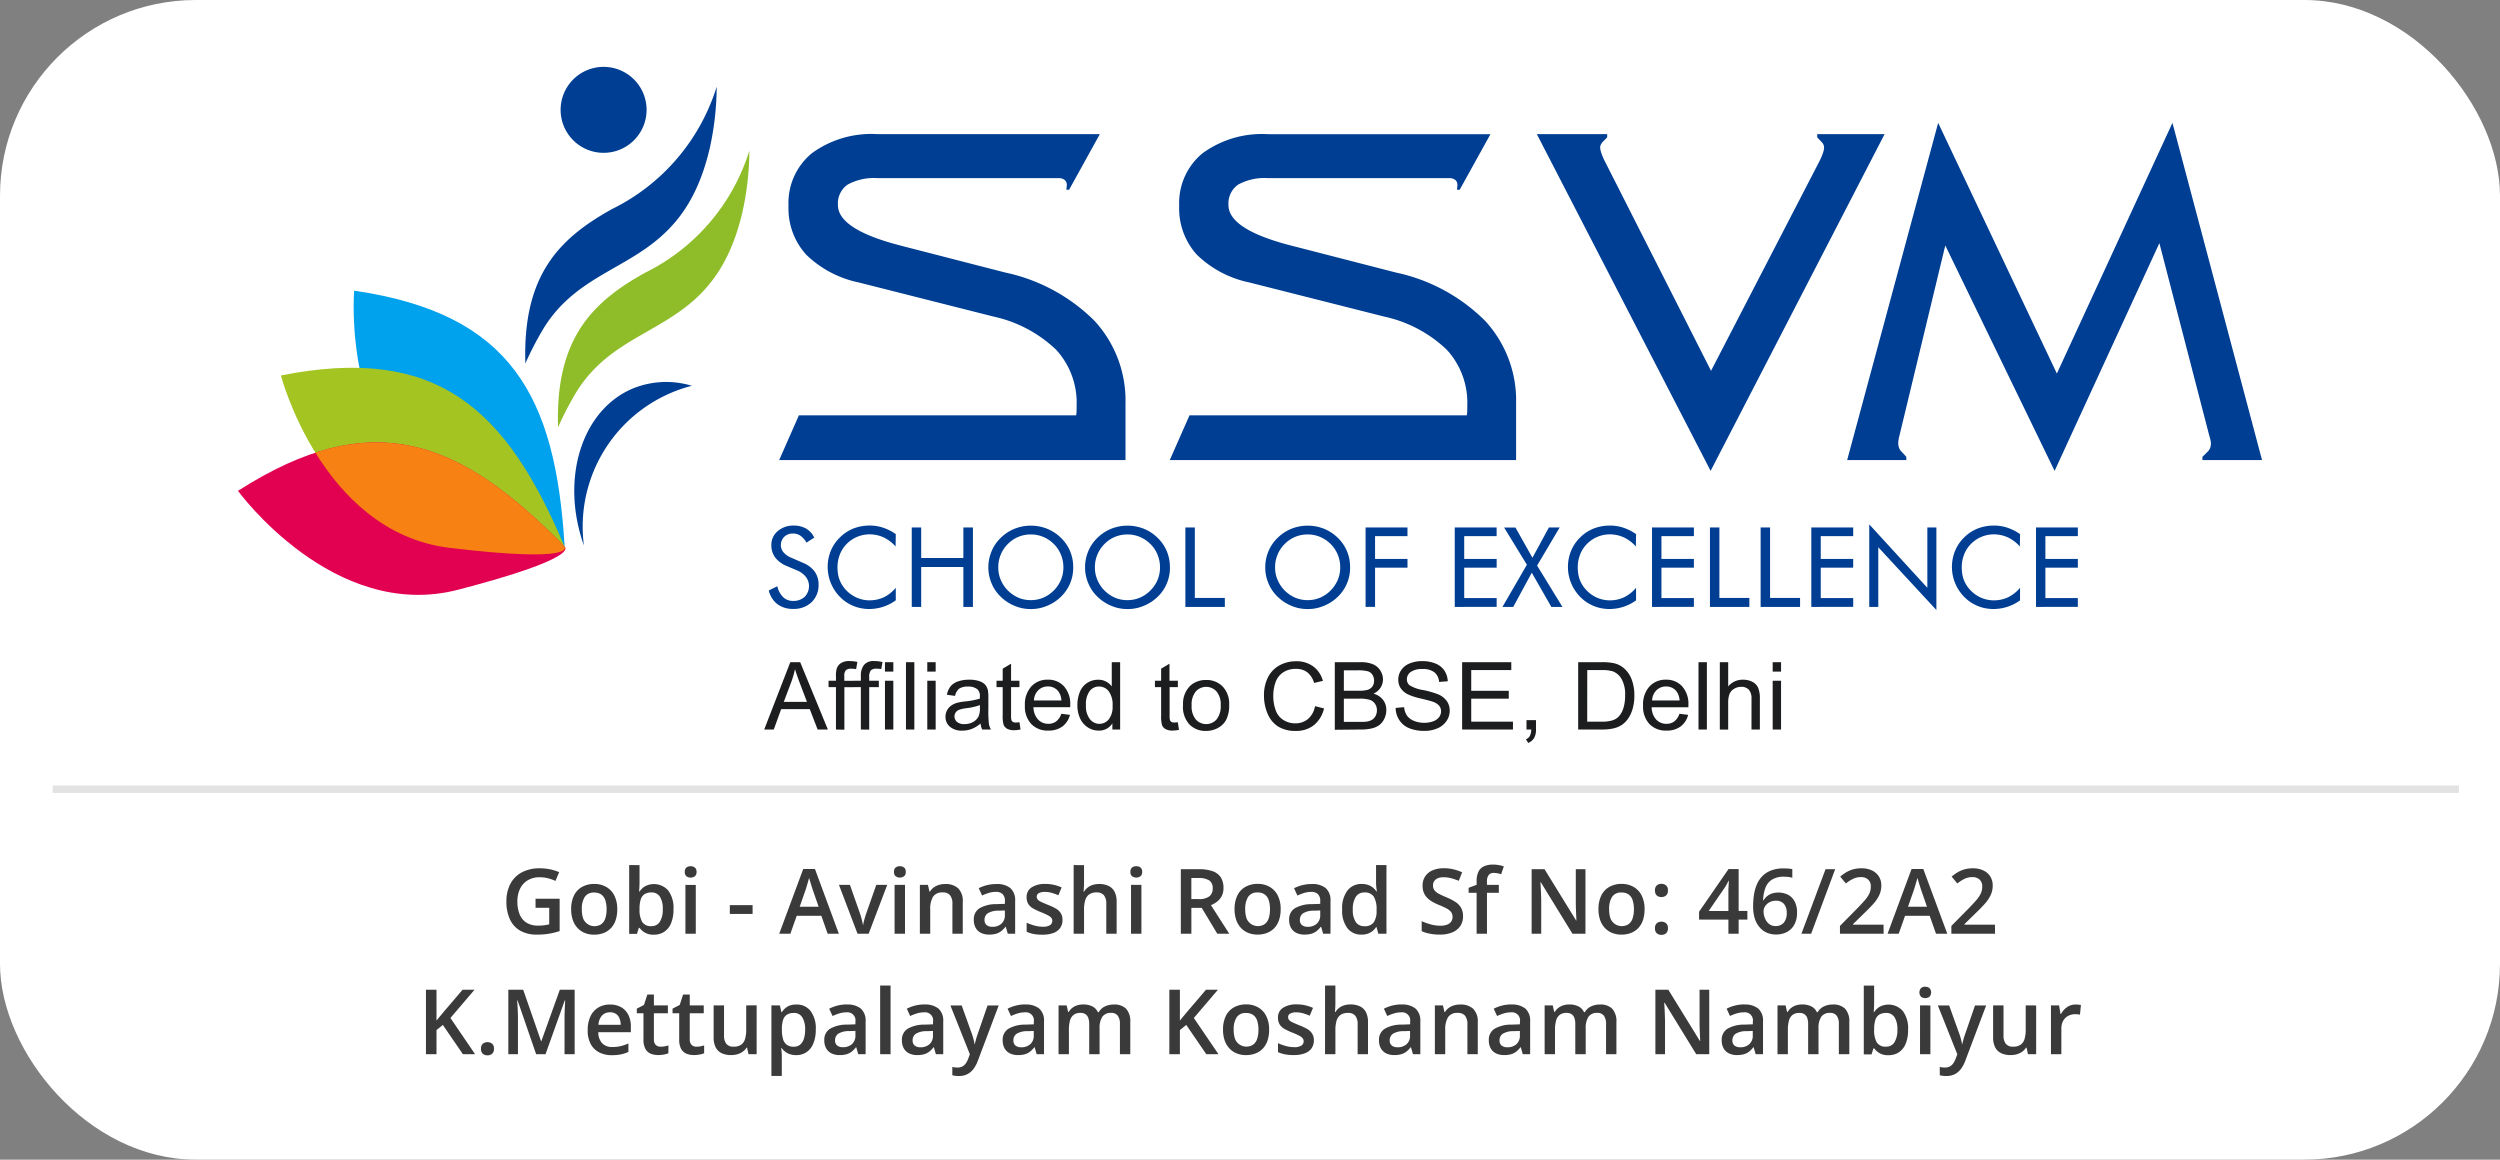 <svg xmlns="http://www.w3.org/2000/svg" xmlns:xlink="http://www.w3.org/1999/xlink" width="166" height="77" viewBox="0 0 166 77">
  <rect x="0" y="0" width="166" height="77" fill="#808080" stroke="none"/>
  <defs>
    <clipPath id="clip-path">
      <rect id="Rectangle_7204" data-name="Rectangle 7204" width="134.398" height="44.89" fill="none"/>
    </clipPath>
  </defs>
  <g id="Group_30274" data-name="Group 30274" transform="translate(24427 4203)">
    <g id="Group_30273" data-name="Group 30273" transform="translate(-429)">
      <g id="Group_30180" data-name="Group 30180" transform="translate(-557 634)">
        <rect id="Rectangle_7227" data-name="Rectangle 7227" width="166" height="77" rx="13" transform="translate(-23441 -4837)" fill="#fff"/>
        <path id="Path_30442" data-name="Path 30442" d="M-23435.615-4783.594h159.775" transform="translate(-1.886 -1)" fill="none" stroke="#3a3a3a" stroke-width="0.5" opacity="0.137"/>
        <g id="Group_30181" data-name="Group 30181" transform="translate(-23425.199 -4832.56)">
          <g id="Group_30119" data-name="Group 30119" transform="translate(0 0)" clip-path="url(#clip-path)">
            <path id="Path_30351" data-name="Path 30351" d="M31.492,1.285a19.137,19.137,0,0,1-.445,4.025c-1.925,8.425-7.909,6.907-11.058,12.047a21.369,21.369,0,0,0-1.2,2.314c-.191-5.915,2.295-8.326,5.754-10.251a13.512,13.512,0,0,0,6.953-8.136" transform="translate(0.295 0.021)" fill="#003e93" fill-rule="evenodd"/>
            <path id="Path_30352" data-name="Path 30352" d="M33.628,5.461a19.137,19.137,0,0,1-.445,4.025c-1.925,8.425-7.909,6.907-11.058,12.047a21.525,21.525,0,0,0-1.2,2.313c-.19-5.914,2.3-8.324,5.755-10.25a13.509,13.509,0,0,0,6.953-8.136" transform="translate(0.329 0.086)" fill="#8fbd2a" fill-rule="evenodd"/>
            <path id="Path_30353" data-name="Path 30353" d="M23.946,0a2.854,2.854,0,1,1-2.854,2.854A2.854,2.854,0,0,1,23.946,0" transform="translate(0.332 0)" fill="#003e93" fill-rule="evenodd"/>
            <path id="Path_30354" data-name="Path 30354" d="M26,20.983a5.859,5.859,0,0,1,3.791-.131,9.654,9.654,0,0,0-7.166,10.6c-1.593-4.464-.121-9.1,3.375-10.471" transform="translate(0.346 0.324)" fill="#003e93" fill-rule="evenodd"/>
            <path id="Path_30355" data-name="Path 30355" d="M7.595,14.635s-.906,10.741,6.76,14.53,7.218,2.466,7.218,2.466c-.6-9.983-3.524-15.482-13.977-17" transform="translate(0.119 0.231)" fill="#00a1ed" fill-rule="evenodd"/>
            <path id="Path_30356" data-name="Path 30356" d="M2.807,20.18S5.529,30.609,14.019,31.629s7.627-.077,7.627-.077c-3.89-9.213-8.477-13.426-18.839-11.372" transform="translate(0.044 0.31)" fill="#a4c422" fill-rule="evenodd"/>
            <path id="Path_30357" data-name="Path 30357" d="M0,27.766s6.342,8.716,14.617,6.566,7.072-2.856,7.072-2.856C14.7,24.318,8.9,22.072,0,27.766" transform="translate(0 0.386)" fill="#e20051" fill-rule="evenodd"/>
            <path id="Path_30358" data-name="Path 30358" d="M21.61,31.475c-5.547-5.683-10.352-8.269-16.55-6.243,1.731,2.8,4.568,5.8,8.923,6.32,8.489,1.021,7.627-.077,7.627-.077" transform="translate(0.08 0.386)" fill="#f78112" fill-rule="evenodd"/>
            <path id="Path_30359" data-name="Path 30359" d="M120.219,20.306,127.894,3.66l5.948,22.391h-3.958v-.214l.383-.379a.766.766,0,0,0,.13-.213.892.892,0,0,0,.052-.29,1.292,1.292,0,0,0-.03-.23c-.021-.1-.053-.218-.093-.348l-3.3-12.731-6.957,15.123L112.81,11.8,109.782,24.36a2.847,2.847,0,0,0-.068.3,1.805,1.805,0,0,0-.026.26.976.976,0,0,0,.047.307.7.7,0,0,0,.135.229l.353.379v.214h-3.928L112.337,3.66Zm-22.963-.182,7.169-13.86a4.847,4.847,0,0,0,.254-.577,1.4,1.4,0,0,0,.083-.379.476.476,0,0,0-.041-.2.49.49,0,0,0-.115-.167l-.3-.322V4.409h4.474L97.228,26.768,85.69,4.409h4.67v.213l-.27.275a.687.687,0,0,0-.145.2.406.406,0,0,0-.052.182,1.332,1.332,0,0,0,.088.41,3.907,3.907,0,0,0,.26.593Zm-27.584-8.24L76.338,13.6a11.859,11.859,0,0,1,5.938,3.228A7.806,7.806,0,0,1,84.312,22.3v3.749H61.317l1.309-2.969H81.04a2.444,2.444,0,0,0,.025-.244c.006-.089.006-.229.006-.411a5.192,5.192,0,0,0-1.362-3.7,8.659,8.659,0,0,0-4.146-2.2L66.611,14.26A7.054,7.054,0,0,1,63.1,12.4a4.573,4.573,0,0,1-1.158-3.224,4.273,4.273,0,0,1,1.553-3.5,6.69,6.69,0,0,1,4.338-1.264H82.608L80.567,8.1h-.183l.031-.27V7.773a.4.4,0,0,0-.145-.323.591.591,0,0,0-.385-.119H67.832a3.6,3.6,0,0,0-1.98.432,1.524,1.524,0,0,0-.639,1.351q0,1.645,4.276,2.724l.182.047m-25.936,0L50.4,13.6a11.863,11.863,0,0,1,5.939,3.228A7.81,7.81,0,0,1,58.376,22.3v3.749H35.381l1.309-2.969H55.1a2.446,2.446,0,0,0,.025-.244c.006-.089.006-.229.006-.411a5.2,5.2,0,0,0-1.361-3.7,8.659,8.659,0,0,0-4.146-2.2L40.676,14.26A7.057,7.057,0,0,1,37.163,12.4,4.573,4.573,0,0,1,36,9.175a4.273,4.273,0,0,1,1.553-3.5A6.69,6.69,0,0,1,41.9,4.409H56.673L54.631,8.1h-.183l.031-.27V7.773a.4.4,0,0,0-.145-.323.591.591,0,0,0-.385-.119H41.9a3.6,3.6,0,0,0-1.979.432,1.522,1.522,0,0,0-.64,1.351q0,1.645,4.276,2.724l.182.047" transform="translate(0.556 0.058)" fill="#003e93"/>
            <path id="Path_30360" data-name="Path 30360" d="M36.966,32.458a1.8,1.8,0,0,1,.781.582,1.476,1.476,0,0,1,.259.863,1.568,1.568,0,0,1-.465,1.173,1.7,1.7,0,0,1-1.225.443,1.683,1.683,0,0,1-1.047-.318,1.6,1.6,0,0,1-.568-.907l.568-.28a1.438,1.438,0,0,0,.384.723.918.918,0,0,0,.663.251,1.073,1.073,0,0,0,.768-.273,1.014,1.014,0,0,0,.081-1.32,1.482,1.482,0,0,0-.612-.443l-.642-.273a1.852,1.852,0,0,1-.782-.568,1.36,1.36,0,0,1-.258-.826,1.175,1.175,0,0,1,.421-.929,1.562,1.562,0,0,1,1.062-.37,1.638,1.638,0,0,1,.826.2,1.368,1.368,0,0,1,.538.6l-.516.332a1.371,1.371,0,0,0-.4-.458.871.871,0,0,0-.495-.147.8.8,0,0,0-.575.214.769.769,0,0,0-.052,1.04,1.39,1.39,0,0,0,.531.362Zm6.154-1.085a2.515,2.515,0,0,0-.8-.605,2.252,2.252,0,0,0-.952-.2,2.139,2.139,0,0,0-1.5.642,2.029,2.029,0,0,0-.45.7,2.289,2.289,0,0,0-.155.856,2.486,2.486,0,0,0,.088.679,2.022,2.022,0,0,0,.273.568,2.2,2.2,0,0,0,.782.694,2.091,2.091,0,0,0,1,.243,2.2,2.2,0,0,0,.938-.206,2.408,2.408,0,0,0,.789-.627v.833a3.012,3.012,0,0,1-1.778.576,2.828,2.828,0,0,1-.82-.125,2.874,2.874,0,0,1-.737-.362,2.839,2.839,0,0,1-.981-3.372,2.635,2.635,0,0,1,.62-.907,2.681,2.681,0,0,1,.893-.583,2.974,2.974,0,0,1,1.07-.192,2.728,2.728,0,0,1,.886.14,3.191,3.191,0,0,1,.848.429Zm1.073,4.013V30.112h.627V32.14h2.8V30.112h.635v5.275h-.635V32.739h-2.8v2.648ZM54.915,32.76a2.7,2.7,0,0,1-.206,1.062,2.651,2.651,0,0,1-.612.893,2.851,2.851,0,0,1-.922.6,2.685,2.685,0,0,1-1.077.214,2.715,2.715,0,0,1-1.078-.214,2.882,2.882,0,0,1-.914-.6,2.6,2.6,0,0,1-.612-.893,2.7,2.7,0,0,1-.214-1.062,2.77,2.77,0,0,1,.214-1.07,2.614,2.614,0,0,1,.612-.893,2.8,2.8,0,0,1,.914-.6,2.935,2.935,0,0,1,2.161,0,2.809,2.809,0,0,1,.915.6,2.661,2.661,0,0,1,.612.893,2.713,2.713,0,0,1,.206,1.07M52.1,34.937a2.112,2.112,0,0,0,.826-.163,2.255,2.255,0,0,0,1.173-1.18,2.123,2.123,0,0,0,.163-.834,2.165,2.165,0,0,0-.163-.841,2.1,2.1,0,0,0-.472-.708,2.222,2.222,0,0,0-.7-.472,2.087,2.087,0,0,0-.826-.163,2.1,2.1,0,0,0-1.528.635,2.162,2.162,0,0,0-.635,1.549,2.064,2.064,0,0,0,.163.827,2.223,2.223,0,0,0,.472.708,2.283,2.283,0,0,0,.7.479,2.088,2.088,0,0,0,.827.163m9.239-2.177a2.7,2.7,0,0,1-.206,1.062,2.636,2.636,0,0,1-.612.893,2.829,2.829,0,0,1-.922.6,2.685,2.685,0,0,1-1.077.214,2.718,2.718,0,0,1-1.078-.214,2.882,2.882,0,0,1-.914-.6,2.6,2.6,0,0,1-.612-.893A2.7,2.7,0,0,1,55.7,32.76a2.77,2.77,0,0,1,.214-1.07,2.614,2.614,0,0,1,.612-.893,2.8,2.8,0,0,1,.914-.6,2.938,2.938,0,0,1,2.162,0,2.8,2.8,0,0,1,.914.6,2.646,2.646,0,0,1,.612.893,2.713,2.713,0,0,1,.206,1.07m-2.818,2.177a2.112,2.112,0,0,0,.826-.163,2.233,2.233,0,0,0,.7-.479,2.205,2.205,0,0,0,.472-.7,2.123,2.123,0,0,0,.163-.834,2.165,2.165,0,0,0-.163-.841,2.087,2.087,0,0,0-.472-.708,2.211,2.211,0,0,0-.7-.472,2.087,2.087,0,0,0-.826-.163,2.1,2.1,0,0,0-1.528.635,2.167,2.167,0,0,0-.634,1.549,2.064,2.064,0,0,0,.163.827,2.2,2.2,0,0,0,.471.708,2.283,2.283,0,0,0,.7.479,2.1,2.1,0,0,0,.827.163m3.847.45V30.112h.628v4.677h1.992v.6ZM73.3,32.76a2.7,2.7,0,0,1-.206,1.062,2.651,2.651,0,0,1-.612.893,2.851,2.851,0,0,1-.922.6,2.685,2.685,0,0,1-1.077.214,2.715,2.715,0,0,1-1.078-.214,2.882,2.882,0,0,1-.914-.6,2.6,2.6,0,0,1-.612-.893,2.7,2.7,0,0,1-.214-1.062,2.769,2.769,0,0,1,.214-1.07,2.614,2.614,0,0,1,.612-.893,2.8,2.8,0,0,1,.914-.6,2.935,2.935,0,0,1,2.161,0,2.809,2.809,0,0,1,.915.6,2.661,2.661,0,0,1,.612.893,2.713,2.713,0,0,1,.206,1.07m-2.818,2.177a2.112,2.112,0,0,0,.826-.163,2.255,2.255,0,0,0,1.173-1.18,2.122,2.122,0,0,0,.163-.834,2.165,2.165,0,0,0-.163-.841,2.1,2.1,0,0,0-.472-.708,2.222,2.222,0,0,0-.7-.472,2.087,2.087,0,0,0-.826-.163,2.1,2.1,0,0,0-1.528.635,2.162,2.162,0,0,0-.635,1.549,2.064,2.064,0,0,0,.163.827,2.223,2.223,0,0,0,.472.708,2.283,2.283,0,0,0,.7.479,2.088,2.088,0,0,0,.827.163m3.847.45V30.112h2.781v.575H74.957V32.2h2.154v.583H74.957v2.6Zm5.92,0V30.112h2.781v.575H80.877V32.2h2.154v.583H80.877V34.8h2.154v.583Zm3.167,0,1.623-2.8-1.512-2.471h.753l1.128,2.006L86.5,30.112h.716l-1.5,2.53L87.4,35.387h-.737l-1.3-2.272-1.231,2.272Z" transform="translate(0.546 0.472)" fill="#003e93"/>
            <path id="Path_30361" data-name="Path 30361" d="M91.453,31.375a2.515,2.515,0,0,0-.8-.605,2.252,2.252,0,0,0-.952-.2,2.139,2.139,0,0,0-1.5.642,2.029,2.029,0,0,0-.45.7,2.289,2.289,0,0,0-.155.856,2.486,2.486,0,0,0,.088.679,2.022,2.022,0,0,0,.273.568,2.2,2.2,0,0,0,.782.694,2.091,2.091,0,0,0,1,.243,2.2,2.2,0,0,0,.938-.206,2.408,2.408,0,0,0,.789-.627v.833a3.012,3.012,0,0,1-1.778.576,2.828,2.828,0,0,1-.82-.125,2.874,2.874,0,0,1-.737-.362,2.839,2.839,0,0,1-.981-3.372,2.635,2.635,0,0,1,.62-.907,2.681,2.681,0,0,1,.893-.583,2.974,2.974,0,0,1,1.07-.192,2.728,2.728,0,0,1,.886.14,3.191,3.191,0,0,1,.848.429Zm1.073,4.013V30.113h2.781v.575H93.152V32.2h2.154v.583H93.152V34.8h2.154v.583Zm3.846,0V30.113H97v4.677H98.99v.6Zm3.366,0V30.113h.627v4.677h1.992v.6Zm3.365,0V30.113h2.782v.575H103.73V32.2h2.154v.583H103.73V34.8h2.154v.583Zm3.847,0V29.906l3.858,4.213V30.113h.6v5.481l-3.858-4.168v3.961Zm10-4.013a2.515,2.515,0,0,0-.8-.605,2.252,2.252,0,0,0-.952-.2,2.139,2.139,0,0,0-1.5.642,2.029,2.029,0,0,0-.45.7,2.289,2.289,0,0,0-.155.856,2.487,2.487,0,0,0,.088.679,2.023,2.023,0,0,0,.273.568,2.2,2.2,0,0,0,.782.694,2.091,2.091,0,0,0,1,.243,2.2,2.2,0,0,0,.938-.206,2.408,2.408,0,0,0,.789-.627v.833a3.012,3.012,0,0,1-1.778.576,2.828,2.828,0,0,1-.82-.125,2.874,2.874,0,0,1-.737-.362,2.839,2.839,0,0,1-.981-3.372,2.634,2.634,0,0,1,.62-.907,2.681,2.681,0,0,1,.893-.583,2.974,2.974,0,0,1,1.07-.192,2.728,2.728,0,0,1,.886.14,3.191,3.191,0,0,1,.848.429Zm1.073,4.013V30.113H120.8v.575h-2.154V32.2H120.8v.583h-2.154V34.8H120.8v.583Z" transform="translate(1.367 0.471)" fill="#003e93"/>
            <path id="Path_30362" data-name="Path 30362" d="M101.364,40.149h.556v3.243h-.556Zm0-1.231h.556v.625h-.556Zm-3.51,4.474V38.918h.556v1.61a1.237,1.237,0,0,1,.976-.447,1.33,1.33,0,0,1,.63.141.83.83,0,0,1,.381.391,1.792,1.792,0,0,1,.116.726v2.053h-.556V41.342a.852.852,0,0,0-.179-.6.669.669,0,0,0-.508-.187.9.9,0,0,0-.46.126.721.721,0,0,0-.309.343,1.574,1.574,0,0,0-.091.6v1.77Zm-1.415-4.474h.556v4.474h-.556Zm-3.081,2.543h1.824a1.089,1.089,0,0,0-.21-.613.849.849,0,0,0-.685-.318.886.886,0,0,0-.642.254,1,1,0,0,0-.287.677m1.817.882.575.074a1.374,1.374,0,0,1-.5.77,1.524,1.524,0,0,1-.935.274,1.5,1.5,0,0,1-1.136-.438,1.694,1.694,0,0,1-.421-1.226,1.775,1.775,0,0,1,.425-1.266,1.44,1.44,0,0,1,1.1-.451,1.4,1.4,0,0,1,1.069.441,1.745,1.745,0,0,1,.416,1.243q0,.049,0,.146h-2.44a1.236,1.236,0,0,0,.3.817.913.913,0,0,0,.683.283.847.847,0,0,0,.52-.16,1.043,1.043,0,0,0,.341-.508m-6.123.524h.963a2.328,2.328,0,0,0,.7-.082,1.011,1.011,0,0,0,.405-.232,1.43,1.43,0,0,0,.33-.568,2.778,2.778,0,0,0,.119-.863,2.068,2.068,0,0,0-.233-1.081,1.16,1.16,0,0,0-.565-.507A2.328,2.328,0,0,0,90,39.443h-.948Zm-.6.525V38.918h1.556a3.817,3.817,0,0,1,.8.064,1.535,1.535,0,0,1,.663.321,1.812,1.812,0,0,1,.534.764,2.961,2.961,0,0,1,.178,1.064,3.1,3.1,0,0,1-.12.9,2.2,2.2,0,0,1-.308.652,1.636,1.636,0,0,1-.412.405,1.685,1.685,0,0,1-.539.224,3.12,3.12,0,0,1-.726.076Zm-3.432,0v-.625h.631v.625a1.09,1.09,0,0,1-.124.558.794.794,0,0,1-.393.329l-.151-.238a.514.514,0,0,0,.259-.223.954.954,0,0,0,.093-.426Zm-4.273,0V38.918h3.264v.525H81.348v1.374H83.84v.525H81.348v1.525h2.771v.525ZM76.33,41.955l.561-.05a1.223,1.223,0,0,0,.187.554,1.027,1.027,0,0,0,.454.35,1.739,1.739,0,0,0,.694.133,1.673,1.673,0,0,0,.6-.1.849.849,0,0,0,.39-.278.648.648,0,0,0,.128-.384.585.585,0,0,0-.123-.367.934.934,0,0,0-.407-.263q-.183-.069-.8-.217a4.1,4.1,0,0,1-.873-.279,1.22,1.22,0,0,1-.481-.417,1.014,1.014,0,0,1-.158-.557,1.133,1.133,0,0,1,.194-.635A1.206,1.206,0,0,1,77.262,39a2.167,2.167,0,0,1,.829-.153,2.27,2.27,0,0,1,.886.162,1.272,1.272,0,0,1,.591.47,1.355,1.355,0,0,1,.221.706l-.575.044a.9.9,0,0,0-.312-.64,1.23,1.23,0,0,0-.788-.216,1.277,1.277,0,0,0-.791.2.588.588,0,0,0-.248.475.506.506,0,0,0,.175.4,2.407,2.407,0,0,0,.9.319,6.124,6.124,0,0,1,1,.285,1.36,1.36,0,0,1,.582.455,1.1,1.1,0,0,1,.187.634,1.2,1.2,0,0,1-.206.672,1.347,1.347,0,0,1-.592.49,2.082,2.082,0,0,1-.87.176,2.611,2.611,0,0,1-1.025-.178,1.416,1.416,0,0,1-.649-.531,1.485,1.485,0,0,1-.248-.8m-3.44.912h1.125a2.644,2.644,0,0,0,.408-.021.973.973,0,0,0,.344-.122.658.658,0,0,0,.229-.25.777.777,0,0,0,.09-.379.735.735,0,0,0-.131-.436.686.686,0,0,0-.36-.261,2.252,2.252,0,0,0-.661-.074H72.89Zm0-2.068h.977a2.2,2.2,0,0,0,.57-.052.629.629,0,0,0,.344-.224.638.638,0,0,0,.116-.391.706.706,0,0,0-.109-.393.54.54,0,0,0-.308-.233,2.606,2.606,0,0,0-.688-.063h-.9Zm-.6,2.593V38.918h1.7a2.1,2.1,0,0,1,.831.136,1.064,1.064,0,0,1,.49.417,1.089,1.089,0,0,1,.178.591,1.014,1.014,0,0,1-.156.539,1.118,1.118,0,0,1-.473.409,1.173,1.173,0,0,1,.63.406,1.074,1.074,0,0,1,.22.677,1.3,1.3,0,0,1-.134.585,1.13,1.13,0,0,1-.332.416,1.409,1.409,0,0,1-.494.22,3.052,3.052,0,0,1-.73.075Zm-1.315-1.569.6.15a2,2,0,0,1-.674,1.111,1.877,1.877,0,0,1-1.193.383,2.167,2.167,0,0,1-1.187-.295,1.841,1.841,0,0,1-.695-.852,3.031,3.031,0,0,1-.239-1.2,2.614,2.614,0,0,1,.269-1.219,1.841,1.841,0,0,1,.767-.79,2.258,2.258,0,0,1,1.094-.27,1.862,1.862,0,0,1,1.14.342,1.768,1.768,0,0,1,.643.96l-.586.138a1.388,1.388,0,0,0-.455-.711,1.218,1.218,0,0,0-.752-.222,1.466,1.466,0,0,0-.868.247,1.309,1.309,0,0,0-.492.663,2.646,2.646,0,0,0-.141.859,2.728,2.728,0,0,0,.167,1,1.241,1.241,0,0,0,.521.636,1.46,1.46,0,0,0,.765.21,1.293,1.293,0,0,0,.848-.285,1.463,1.463,0,0,0,.469-.852m-8.192-.052a1.363,1.363,0,0,0,.274.93.925.925,0,0,0,1.382,0,1.4,1.4,0,0,0,.274-.947,1.321,1.321,0,0,0-.276-.908.928.928,0,0,0-1.38,0,1.359,1.359,0,0,0-.274.927m-.568,0a1.66,1.66,0,0,1,.5-1.332,1.543,1.543,0,0,1,1.031-.359,1.479,1.479,0,0,1,1.1.437,1.65,1.65,0,0,1,.429,1.207,2.123,2.123,0,0,1-.19.982,1.33,1.33,0,0,1-.552.557,1.621,1.621,0,0,1-.79.2,1.484,1.484,0,0,1-1.112-.436,1.728,1.728,0,0,1-.424-1.254m-.34,1.131.076.486a2.147,2.147,0,0,1-.418.049.958.958,0,0,1-.467-.094.539.539,0,0,1-.235-.25,2.01,2.01,0,0,1-.066-.649V40.574h-.411v-.425h.411v-.8l.555-.33v1.132h.556v.425H61.32v1.9a.958.958,0,0,0,.029.3.236.236,0,0,0,.094.108.386.386,0,0,0,.19.04,1.827,1.827,0,0,0,.242-.022m-6.11-1.126a1.385,1.385,0,0,0,.266.928.8.8,0,0,0,.627.308.791.791,0,0,0,.62-.295,1.34,1.34,0,0,0,.255-.9,1.5,1.5,0,0,0-.26-.974.8.8,0,0,0-.64-.31.775.775,0,0,0-.62.3,1.458,1.458,0,0,0-.248.941m1.754,1.617v-.411a1.022,1.022,0,0,1-.915.48,1.278,1.278,0,0,1-.718-.214,1.4,1.4,0,0,1-.509-.594,2.046,2.046,0,0,1-.18-.88,2.306,2.306,0,0,1,.163-.879,1.281,1.281,0,0,1,.491-.6,1.3,1.3,0,0,1,.728-.21,1.088,1.088,0,0,1,.9.446V38.918h.556v4.474Zm-5.208-1.931h1.824a1.1,1.1,0,0,0-.209-.613.853.853,0,0,0-.687-.318.886.886,0,0,0-.642.254,1,1,0,0,0-.286.677m1.817.882.575.074a1.379,1.379,0,0,1-.5.77,1.523,1.523,0,0,1-.935.274,1.5,1.5,0,0,1-1.136-.438,1.694,1.694,0,0,1-.421-1.226,1.771,1.771,0,0,1,.425-1.266,1.439,1.439,0,0,1,1.1-.451,1.4,1.4,0,0,1,1.07.441,1.75,1.75,0,0,1,.415,1.243c0,.033,0,.081,0,.146H52.28a1.242,1.242,0,0,0,.306.817.913.913,0,0,0,.683.283.847.847,0,0,0,.52-.16,1.05,1.05,0,0,0,.341-.508m-2.782.559.076.486a2.165,2.165,0,0,1-.418.049.956.956,0,0,1-.467-.094.539.539,0,0,1-.235-.25,1.971,1.971,0,0,1-.067-.649V40.574h-.41v-.425h.41v-.8l.556-.33v1.132h.556v.425h-.556v1.9a.958.958,0,0,0,.029.3.236.236,0,0,0,.094.108.386.386,0,0,0,.19.04,1.842,1.842,0,0,0,.242-.022m-2.621-1.135a4.084,4.084,0,0,1-.909.206,2.128,2.128,0,0,0-.486.11.479.479,0,0,0-.219.178.476.476,0,0,0,.091.624.734.734,0,0,0,.492.145,1.161,1.161,0,0,0,.571-.138.86.86,0,0,0,.368-.377,1.3,1.3,0,0,0,.089-.546Zm.045,1.219a2.08,2.08,0,0,1-.6.368,1.711,1.711,0,0,1-.612.108,1.2,1.2,0,0,1-.831-.261.852.852,0,0,1-.29-.664.874.874,0,0,1,.11-.434.9.9,0,0,1,.287-.315,1.366,1.366,0,0,1,.4-.18,4.215,4.215,0,0,1,.495-.083,4.992,4.992,0,0,0,.99-.188q0-.113,0-.143a.6.6,0,0,0-.157-.471.941.941,0,0,0-.634-.185,1,1,0,0,0-.58.136.826.826,0,0,0-.276.482l-.542-.075a1.317,1.317,0,0,1,.244-.559,1.081,1.081,0,0,1,.493-.327,2.214,2.214,0,0,1,.745-.114,1.982,1.982,0,0,1,.684.1.911.911,0,0,1,.386.245.876.876,0,0,1,.174.376,3.082,3.082,0,0,1,.027.5v.729a7.85,7.85,0,0,0,.035.968,1.254,1.254,0,0,0,.136.391h-.581a1.2,1.2,0,0,1-.107-.406M45.23,40.149h.556v3.243H45.23Zm0-1.231h.556v.625H45.23Zm-1.416,0h.556v4.474h-.556Zm-1.395,1.231h.556v3.243h-.556Zm0-1.231h.556v.625h-.556Zm-1.6,4.474V40.574h-.492v-.425h.492v-.314a1.134,1.134,0,0,1,.211-.736.807.807,0,0,1,.663-.256,2.2,2.2,0,0,1,.565.069l-.086.463a1.923,1.923,0,0,0-.3-.025.53.53,0,0,0-.392.113.74.74,0,0,0-.106.477v.209h.639v.425h-.639v2.819Zm-1.653,0V40.574h-.492v-.425h.492v-.343a1.5,1.5,0,0,1,.058-.485.711.711,0,0,1,.281-.346,1.019,1.019,0,0,1,.564-.132,2.761,2.761,0,0,1,.519.056l-.083.48a1.985,1.985,0,0,0-.327-.029.5.5,0,0,0-.358.106.568.568,0,0,0-.1.4v.3h.636v.425h-.631v2.819ZM35.7,41.555h1.54l-.471-1.24q-.212-.565-.324-.933a6.247,6.247,0,0,1-.249.861Zm-1.3,1.837,1.734-4.474h.657l1.839,4.474h-.68l-.523-1.356h-1.9l-.491,1.356Z" transform="translate(0.541 0.611)" fill="#1b1d1e"/>
          </g>
        </g>
      </g>
    </g>
    <path id="Path_30614" data-name="Path 30614" d="M20.56,3.674h1.6v2.15a4.786,4.786,0,0,1-.7.173,4.83,4.83,0,0,1-.809.062A2.193,2.193,0,0,1,19.547,5.8a1.667,1.667,0,0,1-.687-.753,2.758,2.758,0,0,1-.234-1.191,2.46,2.46,0,0,1,.261-1.165,1.824,1.824,0,0,1,.759-.765,2.494,2.494,0,0,1,1.207-.271,3.266,3.266,0,0,1,.675.069,3.032,3.032,0,0,1,.6.189l-.246.58a2.775,2.775,0,0,0-.486-.173,2.208,2.208,0,0,0-.56-.07,1.514,1.514,0,0,0-.792.2,1.318,1.318,0,0,0-.511.561,1.908,1.908,0,0,0-.179.854A2.254,2.254,0,0,0,19.5,4.7a1.168,1.168,0,0,0,.45.561,1.421,1.421,0,0,0,.792.2,2.749,2.749,0,0,0,.413-.026q.17-.026.313-.059v-1.1H20.56Zm5.426.7a2.248,2.248,0,0,1-.105.718,1.423,1.423,0,0,1-.308.529,1.331,1.331,0,0,1-.486.328,1.727,1.727,0,0,1-.642.113,1.616,1.616,0,0,1-.612-.113,1.356,1.356,0,0,1-.482-.328,1.477,1.477,0,0,1-.315-.529,2.139,2.139,0,0,1-.111-.718,2.025,2.025,0,0,1,.186-.91,1.307,1.307,0,0,1,.532-.57,1.641,1.641,0,0,1,.823-.2,1.563,1.563,0,0,1,.791.2,1.356,1.356,0,0,1,.536.571A1.962,1.962,0,0,1,25.985,4.371Zm-2.353,0a1.878,1.878,0,0,0,.086.606.814.814,0,0,0,1.206.385.763.763,0,0,0,.267-.385,1.908,1.908,0,0,0,.085-.606,1.867,1.867,0,0,0-.085-.6.747.747,0,0,0-.267-.378.79.79,0,0,0-.472-.13.7.7,0,0,0-.624.287A1.453,1.453,0,0,0,23.633,4.371Zm3.832-2.93v1.1q0,.19-.01.374t-.019.286h.029a1.108,1.108,0,0,1,.368-.356,1.266,1.266,0,0,1,1.534.278,1.921,1.921,0,0,1,.352,1.252,2.347,2.347,0,0,1-.161.926,1.242,1.242,0,0,1-.453.567,1.216,1.216,0,0,1-.684.192,1.092,1.092,0,0,1-.952-.454h-.05l-.126.4h-.516V1.441Zm.791,1.816a.811.811,0,0,0-.464.117.653.653,0,0,0-.248.35,1.983,1.983,0,0,0-.079.59v.062a1.635,1.635,0,0,0,.171.829.667.667,0,0,0,.625.287.625.625,0,0,0,.554-.292,1.512,1.512,0,0,0,.193-.836,1.465,1.465,0,0,0-.192-.829A.638.638,0,0,0,28.256,3.258Zm2.944-.5V6h-.688V2.757Zm-.34-1.242a.45.45,0,0,1,.274.085.34.34,0,0,1,.116.293.341.341,0,0,1-.116.292.482.482,0,0,1-.551,0,.345.345,0,0,1-.113-.292.344.344,0,0,1,.113-.293A.447.447,0,0,1,30.86,1.515Zm2.6,3.167V4.1h1.512v.583ZM39.957,6l-.419-1.189H37.9L37.481,6H36.74l1.594-4.3h.779L40.7,6Zm-.6-1.793-.407-1.172-.067-.215q-.044-.139-.088-.284t-.073-.245q-.029.12-.072.268t-.082.277q-.04.129-.06.2L38.1,4.207ZM41.94,6,40.707,2.757h.729l.668,1.9q.064.182.117.393t.073.354h.023a2.763,2.763,0,0,1,.079-.359q.059-.209.12-.388l.668-1.9h.727L42.679,6Zm3.152-3.243V6H44.4V2.757Zm-.34-1.242a.45.45,0,0,1,.274.085.34.34,0,0,1,.116.293.341.341,0,0,1-.116.292.482.482,0,0,1-.551,0,.345.345,0,0,1-.113-.292.344.344,0,0,1,.113-.293A.447.447,0,0,1,44.753,1.515ZM47.768,2.7a1.211,1.211,0,0,1,.854.283,1.182,1.182,0,0,1,.306.907V6h-.688V4.014a.878.878,0,0,0-.155-.567.586.586,0,0,0-.48-.189.713.713,0,0,0-.655.29,1.585,1.585,0,0,0-.183.841V6h-.688V2.757h.536l.1.439h.038a.946.946,0,0,1,.262-.28,1.165,1.165,0,0,1,.352-.166A1.47,1.47,0,0,1,47.768,2.7Zm3.393,0a1.386,1.386,0,0,1,.93.272,1.065,1.065,0,0,1,.315.85V6h-.489l-.132-.46h-.023a1.674,1.674,0,0,1-.284.29A1.015,1.015,0,0,1,51.138,6a1.656,1.656,0,0,1-.467.057,1.21,1.21,0,0,1-.519-.107.815.815,0,0,1-.36-.327,1.068,1.068,0,0,1-.132-.557.848.848,0,0,1,.374-.753,2.178,2.178,0,0,1,1.129-.278l.563-.021v-.17a.627.627,0,0,0-.157-.48.629.629,0,0,0-.441-.144,1.6,1.6,0,0,0-.472.07,3.332,3.332,0,0,0-.445.173l-.223-.486A2.558,2.558,0,0,1,51.16,2.7Zm.563,1.755-.419.015a1.311,1.311,0,0,0-.724.176.515.515,0,0,0-.208.434.413.413,0,0,0,.144.35.605.605,0,0,0,.378.11.875.875,0,0,0,.593-.2.748.748,0,0,0,.236-.6Zm3.826.624a.91.91,0,0,1-.155.539.946.946,0,0,1-.453.333,2.062,2.062,0,0,1-.728.113,3.058,3.058,0,0,1-.584-.048,2.055,2.055,0,0,1-.461-.148V5.268a3.256,3.256,0,0,0,.52.188,2.069,2.069,0,0,0,.546.079.86.86,0,0,0,.489-.107.334.334,0,0,0,.149-.286.316.316,0,0,0-.06-.189.674.674,0,0,0-.223-.173,4.641,4.641,0,0,0-.476-.215,3.956,3.956,0,0,1-.519-.246.9.9,0,0,1-.319-.3.834.834,0,0,1-.108-.447.734.734,0,0,1,.341-.655,1.624,1.624,0,0,1,.9-.224,2.548,2.548,0,0,1,.564.06,2.759,2.759,0,0,1,.52.174l-.217.519a3.421,3.421,0,0,0-.441-.16,1.634,1.634,0,0,0-.45-.063.811.811,0,0,0-.406.082.258.258,0,0,0-.139.234.288.288,0,0,0,.067.193.711.711,0,0,0,.233.158q.166.079.461.2a3.647,3.647,0,0,1,.5.233.931.931,0,0,1,.327.3A.82.82,0,0,1,55.549,5.074Zm1.43-3.633V2.587q0,.179-.01.349t-.022.264h.038a.954.954,0,0,1,.252-.28,1.087,1.087,0,0,1,.335-.166,1.378,1.378,0,0,1,.4-.056,1.459,1.459,0,0,1,.633.125.868.868,0,0,1,.4.385,1.434,1.434,0,0,1,.139.677V6h-.688V4.014a.878.878,0,0,0-.155-.567.586.586,0,0,0-.48-.189.841.841,0,0,0-.5.13.714.714,0,0,0-.262.384,2.09,2.09,0,0,0-.079.617V6H56.29V1.441ZM60.79,2.757V6H60.1V2.757Zm-.34-1.242a.45.45,0,0,1,.274.085.34.34,0,0,1,.116.293.341.341,0,0,1-.116.292.482.482,0,0,1-.551,0,.345.345,0,0,1-.113-.292.344.344,0,0,1,.113-.293A.447.447,0,0,1,60.45,1.515Zm4.157.2a2.653,2.653,0,0,1,.916.135,1.052,1.052,0,0,1,.539.41,1.271,1.271,0,0,1,.177.7,1.145,1.145,0,0,1-.117.539,1.112,1.112,0,0,1-.308.369,1.734,1.734,0,0,1-.407.234L66.623,6h-.794L64.795,4.283h-.688V6h-.7V1.717Zm-.047.586h-.454V3.7h.486a1.117,1.117,0,0,0,.71-.182.653.653,0,0,0,.221-.536.584.584,0,0,0-.236-.527A1.347,1.347,0,0,0,64.561,2.3Zm5.476,2.068a2.248,2.248,0,0,1-.105.718,1.423,1.423,0,0,1-.308.529,1.331,1.331,0,0,1-.486.328,1.727,1.727,0,0,1-.642.113,1.616,1.616,0,0,1-.612-.113,1.356,1.356,0,0,1-.482-.328,1.477,1.477,0,0,1-.315-.529,2.139,2.139,0,0,1-.111-.718,2.025,2.025,0,0,1,.186-.91,1.307,1.307,0,0,1,.532-.57,1.641,1.641,0,0,1,.823-.2,1.563,1.563,0,0,1,.791.2,1.356,1.356,0,0,1,.536.571A1.962,1.962,0,0,1,70.036,4.371Zm-2.353,0a1.878,1.878,0,0,0,.086.606.814.814,0,0,0,1.206.385.763.763,0,0,0,.267-.385,1.908,1.908,0,0,0,.085-.606,1.867,1.867,0,0,0-.085-.6.747.747,0,0,0-.267-.378.79.79,0,0,0-.472-.13.7.7,0,0,0-.624.287A1.453,1.453,0,0,0,67.684,4.371ZM72.1,2.7a1.386,1.386,0,0,1,.93.272,1.065,1.065,0,0,1,.315.85V6h-.489l-.132-.46H72.7a1.674,1.674,0,0,1-.284.29A1.015,1.015,0,0,1,72.077,6a1.656,1.656,0,0,1-.467.057,1.21,1.21,0,0,1-.519-.107.815.815,0,0,1-.36-.327,1.068,1.068,0,0,1-.132-.557.848.848,0,0,1,.374-.753A2.178,2.178,0,0,1,72.1,4.037l.563-.021v-.17a.627.627,0,0,0-.157-.48.629.629,0,0,0-.441-.144,1.6,1.6,0,0,0-.472.07,3.332,3.332,0,0,0-.445.173l-.223-.486A2.558,2.558,0,0,1,72.1,2.7Zm.563,1.755-.419.015a1.311,1.311,0,0,0-.724.176.515.515,0,0,0-.208.434.413.413,0,0,0,.144.35.605.605,0,0,0,.378.11.875.875,0,0,0,.593-.2.748.748,0,0,0,.236-.6ZM75.4,6.059a1.146,1.146,0,0,1-.93-.423,1.922,1.922,0,0,1-.35-1.25,1.933,1.933,0,0,1,.356-1.263,1.161,1.161,0,0,1,.939-.428,1.28,1.28,0,0,1,.431.066,1.032,1.032,0,0,1,.318.177,1.214,1.214,0,0,1,.227.249h.032q-.015-.091-.034-.262a2.891,2.891,0,0,1-.019-.318V1.441h.691V6H76.52L76.4,5.558h-.029a1.084,1.084,0,0,1-.221.253,1.041,1.041,0,0,1-.316.18A1.251,1.251,0,0,1,75.4,6.059Zm.193-.56a.714.714,0,0,0,.624-.255,1.346,1.346,0,0,0,.188-.765V4.389a1.633,1.633,0,0,0-.176-.836.687.687,0,0,0-.642-.292.634.634,0,0,0-.567.3,1.53,1.53,0,0,0-.195.836,1.439,1.439,0,0,0,.195.819A.651.651,0,0,0,75.591,5.5Zm6.554-.665a1.144,1.144,0,0,1-.186.656,1.173,1.173,0,0,1-.533.422,2.122,2.122,0,0,1-.828.146,3.664,3.664,0,0,1-.448-.026,2.887,2.887,0,0,1-.4-.078A2.088,2.088,0,0,1,79.4,5.83V5.168a4.634,4.634,0,0,0,.583.207,2.372,2.372,0,0,0,.656.092,1.232,1.232,0,0,0,.453-.072.523.523,0,0,0,.356-.517.509.509,0,0,0-.1-.322.949.949,0,0,0-.309-.242,5.626,5.626,0,0,0-.517-.236,3.4,3.4,0,0,1-.4-.193,1.629,1.629,0,0,1-.341-.255,1.077,1.077,0,0,1-.236-.347,1.19,1.19,0,0,1-.086-.473,1.083,1.083,0,0,1,.174-.621,1.108,1.108,0,0,1,.492-.4,1.856,1.856,0,0,1,.743-.138,2.75,2.75,0,0,1,.634.07,3.251,3.251,0,0,1,.584.2l-.223.565a4,4,0,0,0-.511-.173,2,2,0,0,0-.505-.064.948.948,0,0,0-.378.067.523.523,0,0,0-.236.189.51.51,0,0,0-.081.289.523.523,0,0,0,.092.315.841.841,0,0,0,.287.233q.195.105.5.234a3.7,3.7,0,0,1,.6.308,1.169,1.169,0,0,1,.379.385A1.092,1.092,0,0,1,82.145,4.834Zm2.376-1.553h-.788V6h-.688V3.281h-.53V2.95l.53-.2V2.522a1.4,1.4,0,0,1,.13-.656.763.763,0,0,1,.375-.35,1.453,1.453,0,0,1,.584-.107,2.1,2.1,0,0,1,.407.037,2.047,2.047,0,0,1,.311.083l-.179.521q-.1-.032-.223-.06a1.193,1.193,0,0,0-.264-.028.4.4,0,0,0-.344.146.705.705,0,0,0-.11.428v.22h.788ZM90.274,6H89.41l-2.1-3.419h-.026q.012.173.022.366t.018.4q.007.205.013.416V6H86.7V1.717h.858l2.095,3.4h.021q-.006-.149-.015-.343t-.016-.4q-.007-.207-.01-.4V1.717h.642ZM94.2,4.371a2.248,2.248,0,0,1-.105.718,1.423,1.423,0,0,1-.308.529,1.331,1.331,0,0,1-.486.328,1.727,1.727,0,0,1-.642.113,1.616,1.616,0,0,1-.612-.113,1.356,1.356,0,0,1-.482-.328,1.477,1.477,0,0,1-.315-.529,2.139,2.139,0,0,1-.111-.718,2.025,2.025,0,0,1,.186-.91,1.307,1.307,0,0,1,.532-.57,1.641,1.641,0,0,1,.823-.2,1.563,1.563,0,0,1,.791.2,1.356,1.356,0,0,1,.536.571A1.962,1.962,0,0,1,94.2,4.371Zm-2.353,0a1.878,1.878,0,0,0,.086.606.814.814,0,0,0,1.206.385.763.763,0,0,0,.267-.385,1.908,1.908,0,0,0,.085-.606,1.867,1.867,0,0,0-.085-.6.747.747,0,0,0-.267-.378.79.79,0,0,0-.472-.13.7.7,0,0,0-.624.287A1.453,1.453,0,0,0,91.848,4.371Zm3.044,1.266a.407.407,0,0,1,.125-.338.475.475,0,0,1,.3-.1.487.487,0,0,1,.306.1.4.4,0,0,1,.127.338.412.412,0,0,1-.127.338.469.469,0,0,1-.306.1.457.457,0,0,1-.3-.1A.417.417,0,0,1,94.892,5.637Zm0-2.508a.415.415,0,0,1,.125-.343.47.47,0,0,1,.3-.1.482.482,0,0,1,.306.1.41.41,0,0,1,.127.343.408.408,0,0,1-.127.335.469.469,0,0,1-.306.1.457.457,0,0,1-.3-.1A.413.413,0,0,1,94.892,3.129Zm6.135,1.931h-.58V6h-.68V5.06H97.818V4.538l1.957-2.833h.671V4.488h.58Zm-1.26-.571V3.425q0-.132,0-.268t.01-.262q.006-.126.012-.233t.009-.177h-.023q-.056.117-.123.239t-.144.236L98.457,4.488Zm1.641-.313a5.076,5.076,0,0,1,.054-.744,2.9,2.9,0,0,1,.186-.686,1.8,1.8,0,0,1,.365-.562A1.618,1.618,0,0,1,102.6,1.8a2.334,2.334,0,0,1,.853-.139q.129,0,.29.012a1.608,1.608,0,0,1,.267.038v.571a1.748,1.748,0,0,0-.25-.05,2.116,2.116,0,0,0-.271-.018,1.491,1.491,0,0,0-.841.2,1.114,1.114,0,0,0-.431.557,2.7,2.7,0,0,0-.149.807h.035a1.076,1.076,0,0,1,.22-.261,1.011,1.011,0,0,1,.322-.183,1.446,1.446,0,0,1,1.1.088,1.057,1.057,0,0,1,.429.453,1.565,1.565,0,0,1,.151.718,1.669,1.669,0,0,1-.171.782,1.2,1.2,0,0,1-.486.5,1.512,1.512,0,0,1-.749.176,1.492,1.492,0,0,1-.593-.117,1.322,1.322,0,0,1-.479-.352A1.652,1.652,0,0,1,101.521,5,2.694,2.694,0,0,1,101.407,4.175ZM102.9,5.49a.7.7,0,0,0,.538-.218.953.953,0,0,0,.2-.669.872.872,0,0,0-.18-.58.667.667,0,0,0-.541-.214.853.853,0,0,0-.431.105.793.793,0,0,0-.286.267.611.611,0,0,0-.1.328,1.233,1.233,0,0,0,.05.343,1.091,1.091,0,0,0,.149.318.777.777,0,0,0,.249.233A.675.675,0,0,0,102.9,5.49Zm3.955-3.773L105.26,6h-.645l1.6-4.283ZM110.073,6h-2.9V5.481l1.11-1.125q.322-.328.53-.567a2.021,2.021,0,0,0,.309-.453,1.076,1.076,0,0,0,.1-.466.6.6,0,0,0-.179-.47.681.681,0,0,0-.472-.16,1.2,1.2,0,0,0-.514.11,2.429,2.429,0,0,0-.488.312l-.378-.454a3.113,3.113,0,0,1,.382-.278,1.873,1.873,0,0,1,.456-.2,2.021,2.021,0,0,1,.574-.075,1.582,1.582,0,0,1,.7.145,1.08,1.08,0,0,1,.456.4,1.117,1.117,0,0,1,.16.6,1.482,1.482,0,0,1-.138.639,2.427,2.427,0,0,1-.393.579q-.255.286-.606.62l-.741.724V5.4h2.027Zm3.478,0-.419-1.189h-1.638L111.075,6h-.741l1.594-4.3h.779L114.3,6Zm-.6-1.793-.407-1.172-.067-.215q-.044-.139-.088-.284t-.073-.245q-.029.12-.072.268t-.082.277q-.04.129-.06.2l-.41,1.172ZM117.471,6h-2.9V5.481l1.11-1.125q.322-.328.53-.567a2.021,2.021,0,0,0,.309-.453,1.076,1.076,0,0,0,.1-.466.6.6,0,0,0-.179-.47.681.681,0,0,0-.472-.16,1.2,1.2,0,0,0-.514.11,2.429,2.429,0,0,0-.488.312l-.378-.454a3.113,3.113,0,0,1,.382-.278,1.873,1.873,0,0,1,.456-.2A2.021,2.021,0,0,1,116,1.655a1.582,1.582,0,0,1,.7.145,1.08,1.08,0,0,1,.456.4,1.117,1.117,0,0,1,.16.6,1.482,1.482,0,0,1-.138.639,2.427,2.427,0,0,1-.393.579q-.255.286-.606.62l-.741.724V5.4h2.027ZM16.547,14h-.809l-1.333-1.945-.422.343V14h-.7V9.717h.7v2.048q.129-.158.261-.316l.264-.316,1.207-1.415h.794l-1.6,1.875Zm.393-.363a.407.407,0,0,1,.125-.338.475.475,0,0,1,.3-.1.487.487,0,0,1,.306.1.4.4,0,0,1,.127.338.412.412,0,0,1-.127.338.469.469,0,0,1-.306.1.457.457,0,0,1-.3-.1A.417.417,0,0,1,16.94,13.637ZM20.6,14l-1.233-3.577h-.026q.009.12.021.328t.021.445q.009.237.009.454V14h-.639V9.717h.987l1.187,3.419h.018l1.228-3.419h.984V14h-.671V11.615q0-.2.007-.425t.018-.434q.01-.205.016-.328H22.5L21.223,14Zm4.9-3.3a1.468,1.468,0,0,1,.744.179,1.2,1.2,0,0,1,.478.507,1.713,1.713,0,0,1,.167.785v.369H24.727a1.055,1.055,0,0,0,.253.727.89.89,0,0,0,.678.255,2.373,2.373,0,0,0,.558-.06,3.009,3.009,0,0,0,.511-.177v.56a2.241,2.241,0,0,1-.5.167,2.988,2.988,0,0,1-.6.053,1.811,1.811,0,0,1-.839-.186,1.33,1.33,0,0,1-.565-.555,1.878,1.878,0,0,1-.2-.917,2.109,2.109,0,0,1,.185-.926,1.331,1.331,0,0,1,.519-.58A1.492,1.492,0,0,1,25.5,10.7Zm0,.519a.693.693,0,0,0-.526.211.994.994,0,0,0-.236.618h1.477a1.155,1.155,0,0,0-.081-.431.637.637,0,0,0-.234-.293A.7.7,0,0,0,25.5,11.214ZM28.875,13.5a1.433,1.433,0,0,0,.267-.025,1.96,1.96,0,0,0,.24-.06v.521a1.44,1.44,0,0,1-.3.085,1.985,1.985,0,0,1-.378.035,1.268,1.268,0,0,1-.5-.092.716.716,0,0,1-.349-.318,1.264,1.264,0,0,1-.129-.624V11.281h-.442v-.308l.475-.243.226-.694h.434v.721h.929v.524h-.929v1.734a.491.491,0,0,0,.123.366A.446.446,0,0,0,28.875,13.5Zm2.373,0a1.433,1.433,0,0,0,.267-.025,1.96,1.96,0,0,0,.24-.06v.521a1.44,1.44,0,0,1-.3.085,1.985,1.985,0,0,1-.378.035,1.268,1.268,0,0,1-.5-.092.716.716,0,0,1-.349-.318,1.264,1.264,0,0,1-.129-.624V11.281h-.442v-.308l.475-.243.226-.694H30.8v.721h.929v.524H30.8v1.734a.491.491,0,0,0,.123.366A.446.446,0,0,0,31.249,13.5Zm3.993-2.745V14H34.7l-.094-.437h-.038a.917.917,0,0,1-.261.277,1.16,1.16,0,0,1-.352.164,1.5,1.5,0,0,1-.407.054,1.435,1.435,0,0,1-.625-.125.861.861,0,0,1-.4-.385,1.44,1.44,0,0,1-.138-.674V10.757h.691v1.989a.878.878,0,0,0,.154.565.584.584,0,0,0,.479.188.856.856,0,0,0,.5-.129.7.7,0,0,0,.262-.381,2.123,2.123,0,0,0,.078-.618V10.757ZM37.89,10.7a1.145,1.145,0,0,1,.927.422,1.926,1.926,0,0,1,.35,1.254A2.339,2.339,0,0,1,39,13.3a1.25,1.25,0,0,1-.454.568,1.205,1.205,0,0,1-.678.192,1.28,1.28,0,0,1-.428-.064,1.048,1.048,0,0,1-.311-.168,1.156,1.156,0,0,1-.217-.227h-.041q.015.117.028.259t.013.259v1.321h-.691V10.757h.563l.1.448h.032a1.32,1.32,0,0,1,.221-.255.972.972,0,0,1,.316-.186A1.252,1.252,0,0,1,37.89,10.7Zm-.185.563a.817.817,0,0,0-.456.113.637.637,0,0,0-.249.338,1.859,1.859,0,0,0-.083.565v.1a2.161,2.161,0,0,0,.075.611.711.711,0,0,0,.249.381.773.773,0,0,0,.473.13.631.631,0,0,0,.417-.138.823.823,0,0,0,.248-.393,1.967,1.967,0,0,0,.082-.6,1.505,1.505,0,0,0-.186-.814A.63.63,0,0,0,37.706,11.258Zm3.527-.562a1.386,1.386,0,0,1,.93.272,1.065,1.065,0,0,1,.315.85V14h-.489l-.132-.46h-.023a1.674,1.674,0,0,1-.284.29,1.015,1.015,0,0,1-.338.171,1.656,1.656,0,0,1-.467.057,1.21,1.21,0,0,1-.519-.107.815.815,0,0,1-.36-.327,1.068,1.068,0,0,1-.132-.557.848.848,0,0,1,.374-.753,2.178,2.178,0,0,1,1.129-.278l.563-.021v-.17a.535.535,0,0,0-.6-.624,1.6,1.6,0,0,0-.472.07,3.332,3.332,0,0,0-.445.173l-.223-.486a2.558,2.558,0,0,1,1.172-.284ZM41.8,12.45l-.419.015a1.311,1.311,0,0,0-.724.176.515.515,0,0,0-.208.434.413.413,0,0,0,.144.35.605.605,0,0,0,.378.11.875.875,0,0,0,.593-.2.748.748,0,0,0,.236-.6ZM44.133,14h-.691V9.441h.691Zm2.253-3.3a1.386,1.386,0,0,1,.93.272,1.065,1.065,0,0,1,.315.85V14h-.489l-.132-.46h-.023a1.674,1.674,0,0,1-.284.29,1.015,1.015,0,0,1-.338.171,1.656,1.656,0,0,1-.467.057,1.21,1.21,0,0,1-.519-.107.815.815,0,0,1-.36-.327,1.068,1.068,0,0,1-.132-.557.848.848,0,0,1,.374-.753,2.178,2.178,0,0,1,1.129-.278l.563-.021v-.17a.535.535,0,0,0-.6-.624,1.6,1.6,0,0,0-.472.07,3.332,3.332,0,0,0-.445.173l-.223-.486a2.558,2.558,0,0,1,1.172-.284Zm.563,1.755-.419.015a1.311,1.311,0,0,0-.724.176.515.515,0,0,0-.208.434.413.413,0,0,0,.144.35.605.605,0,0,0,.378.11.875.875,0,0,0,.593-.2.748.748,0,0,0,.236-.6Zm1.157-1.693h.75l.665,1.852q.044.126.081.248t.064.239q.028.117.045.234h.018q.029-.152.083-.341t.122-.379l.639-1.852h.741l-1.392,3.688a2.072,2.072,0,0,1-.294.541,1.167,1.167,0,0,1-.412.34,1.221,1.221,0,0,1-.542.116,1.757,1.757,0,0,1-.255-.016q-.108-.016-.185-.034v-.551a1.484,1.484,0,0,0,.155.026,1.558,1.558,0,0,0,.193.012.659.659,0,0,0,.319-.073.667.667,0,0,0,.229-.207,1.284,1.284,0,0,0,.155-.3l.114-.3Zm4.972-.062a1.386,1.386,0,0,1,.93.272,1.065,1.065,0,0,1,.315.85V14h-.489l-.132-.46h-.023a1.674,1.674,0,0,1-.284.29,1.015,1.015,0,0,1-.338.171,1.656,1.656,0,0,1-.467.057,1.21,1.21,0,0,1-.519-.107.815.815,0,0,1-.36-.327,1.068,1.068,0,0,1-.132-.557.848.848,0,0,1,.374-.753,2.178,2.178,0,0,1,1.129-.278l.563-.021v-.17a.535.535,0,0,0-.6-.624,1.6,1.6,0,0,0-.472.07,3.332,3.332,0,0,0-.445.173l-.223-.486a2.558,2.558,0,0,1,1.172-.284Zm.563,1.755-.419.015a1.311,1.311,0,0,0-.724.176.515.515,0,0,0-.208.434.413.413,0,0,0,.144.35.605.605,0,0,0,.378.11.875.875,0,0,0,.593-.2.748.748,0,0,0,.236-.6ZM58.952,10.7a1.1,1.1,0,0,1,.822.281,1.249,1.249,0,0,1,.277.9V14h-.688V12a.907.907,0,0,0-.144-.557.515.515,0,0,0-.437-.187.665.665,0,0,0-.59.262,1.339,1.339,0,0,0-.18.76V14h-.688V12a1.166,1.166,0,0,0-.063-.412.5.5,0,0,0-.192-.249.587.587,0,0,0-.325-.083.726.726,0,0,0-.453.129.711.711,0,0,0-.242.379,2.214,2.214,0,0,0-.073.614V14h-.688V10.757h.536l.1.437h.038a.927.927,0,0,1,.248-.28,1.053,1.053,0,0,1,.33-.164,1.315,1.315,0,0,1,.378-.054,1.333,1.333,0,0,1,.612.127.812.812,0,0,1,.372.388h.053a.932.932,0,0,1,.425-.39A1.359,1.359,0,0,1,58.952,10.7ZM65.907,14H65.1l-1.333-1.945-.422.343V14h-.7V9.717h.7v2.048q.129-.158.261-.316l.264-.316,1.207-1.415h.794l-1.6,1.875Zm3.363-1.629a2.248,2.248,0,0,1-.105.718,1.423,1.423,0,0,1-.308.529,1.331,1.331,0,0,1-.486.328,1.727,1.727,0,0,1-.642.113,1.616,1.616,0,0,1-.612-.113,1.356,1.356,0,0,1-.482-.328,1.477,1.477,0,0,1-.315-.529,2.139,2.139,0,0,1-.111-.718,2.025,2.025,0,0,1,.186-.91,1.307,1.307,0,0,1,.532-.57,1.641,1.641,0,0,1,.823-.2,1.563,1.563,0,0,1,.791.2,1.356,1.356,0,0,1,.536.571A1.962,1.962,0,0,1,69.27,12.371Zm-2.353,0a1.878,1.878,0,0,0,.086.606.814.814,0,0,0,1.206.385.763.763,0,0,0,.267-.385,1.908,1.908,0,0,0,.085-.606,1.867,1.867,0,0,0-.085-.6.747.747,0,0,0-.267-.378.79.79,0,0,0-.472-.13.7.7,0,0,0-.624.287A1.453,1.453,0,0,0,66.917,12.371Zm5.323.7a.91.91,0,0,1-.155.539.946.946,0,0,1-.453.333,2.062,2.062,0,0,1-.728.113,3.058,3.058,0,0,1-.584-.048,2.055,2.055,0,0,1-.461-.148v-.595a3.256,3.256,0,0,0,.52.188,2.069,2.069,0,0,0,.546.079.86.86,0,0,0,.489-.107.334.334,0,0,0,.149-.286.316.316,0,0,0-.06-.189.674.674,0,0,0-.223-.173,4.641,4.641,0,0,0-.476-.215,3.956,3.956,0,0,1-.519-.246.9.9,0,0,1-.319-.3.834.834,0,0,1-.108-.447.734.734,0,0,1,.341-.655,1.624,1.624,0,0,1,.9-.224,2.548,2.548,0,0,1,.564.06,2.759,2.759,0,0,1,.52.174l-.217.519a3.421,3.421,0,0,0-.441-.16,1.634,1.634,0,0,0-.45-.063.811.811,0,0,0-.406.082.258.258,0,0,0-.139.234.288.288,0,0,0,.067.193.711.711,0,0,0,.233.158q.166.079.461.2a3.647,3.647,0,0,1,.5.233.931.931,0,0,1,.327.3A.82.82,0,0,1,72.241,13.074Zm1.43-3.633v1.146q0,.179-.01.349t-.022.264h.038a.954.954,0,0,1,.252-.28,1.087,1.087,0,0,1,.335-.166,1.378,1.378,0,0,1,.4-.056,1.459,1.459,0,0,1,.633.125.868.868,0,0,1,.4.385,1.434,1.434,0,0,1,.139.677V14h-.688V12.014a.878.878,0,0,0-.155-.567.586.586,0,0,0-.48-.189.841.841,0,0,0-.5.13.714.714,0,0,0-.262.384,2.09,2.09,0,0,0-.079.617V14h-.688V9.441ZM78.065,10.7a1.386,1.386,0,0,1,.93.272,1.065,1.065,0,0,1,.315.85V14h-.489l-.132-.46h-.023a1.674,1.674,0,0,1-.284.29,1.015,1.015,0,0,1-.338.171,1.656,1.656,0,0,1-.467.057,1.21,1.21,0,0,1-.519-.107.815.815,0,0,1-.36-.327,1.068,1.068,0,0,1-.132-.557.848.848,0,0,1,.374-.753,2.178,2.178,0,0,1,1.129-.278l.563-.021v-.17a.535.535,0,0,0-.6-.624,1.6,1.6,0,0,0-.472.07,3.332,3.332,0,0,0-.445.173l-.223-.486a2.558,2.558,0,0,1,1.172-.284Zm.563,1.755-.419.015a1.311,1.311,0,0,0-.724.176.515.515,0,0,0-.208.434.413.413,0,0,0,.144.35.605.605,0,0,0,.378.11.875.875,0,0,0,.593-.2.748.748,0,0,0,.236-.6ZM81.964,10.7a1.211,1.211,0,0,1,.854.283,1.182,1.182,0,0,1,.306.907V14h-.688V12.014a.878.878,0,0,0-.155-.567.586.586,0,0,0-.48-.189.713.713,0,0,0-.655.29,1.585,1.585,0,0,0-.183.841V14h-.688V10.757h.536l.1.439h.038a.946.946,0,0,1,.262-.28,1.165,1.165,0,0,1,.352-.166A1.47,1.47,0,0,1,81.964,10.7Zm3.393,0a1.386,1.386,0,0,1,.93.272,1.065,1.065,0,0,1,.315.85V14h-.489l-.132-.46h-.023a1.674,1.674,0,0,1-.284.29,1.015,1.015,0,0,1-.338.171,1.656,1.656,0,0,1-.467.057,1.21,1.21,0,0,1-.519-.107.815.815,0,0,1-.36-.327,1.068,1.068,0,0,1-.132-.557.848.848,0,0,1,.374-.753,2.178,2.178,0,0,1,1.129-.278l.563-.021v-.17a.535.535,0,0,0-.6-.624,1.6,1.6,0,0,0-.472.07,3.332,3.332,0,0,0-.445.173l-.223-.486a2.558,2.558,0,0,1,1.172-.284Zm.563,1.755-.419.015a1.311,1.311,0,0,0-.724.176.515.515,0,0,0-.208.434.413.413,0,0,0,.144.35.605.605,0,0,0,.378.11.875.875,0,0,0,.593-.2.748.748,0,0,0,.236-.6ZM91.231,10.7a1.1,1.1,0,0,1,.822.281,1.249,1.249,0,0,1,.277.9V14h-.688V12a.907.907,0,0,0-.144-.557.515.515,0,0,0-.437-.187.665.665,0,0,0-.59.262,1.339,1.339,0,0,0-.18.76V14H89.6V12a1.166,1.166,0,0,0-.063-.412.5.5,0,0,0-.192-.249.587.587,0,0,0-.325-.083.726.726,0,0,0-.453.129.711.711,0,0,0-.242.379,2.214,2.214,0,0,0-.073.614V14h-.688V10.757H88.1l.1.437h.038a.927.927,0,0,1,.248-.28,1.053,1.053,0,0,1,.33-.164,1.315,1.315,0,0,1,.378-.054,1.333,1.333,0,0,1,.612.127.812.812,0,0,1,.372.388h.053a.932.932,0,0,1,.425-.39A1.359,1.359,0,0,1,91.231,10.7ZM98.494,14h-.864l-2.1-3.419h-.026q.012.173.022.366t.018.4q.007.205.013.416V14h-.639V9.717h.858l2.095,3.4h.021q-.006-.149-.015-.343t-.016-.4q-.007-.207-.01-.4V9.717h.642Zm2.326-3.3a1.386,1.386,0,0,1,.93.272,1.065,1.065,0,0,1,.315.85V14h-.489l-.132-.46h-.023a1.674,1.674,0,0,1-.284.29A1.015,1.015,0,0,1,100.8,14a1.656,1.656,0,0,1-.467.057,1.21,1.21,0,0,1-.519-.107.815.815,0,0,1-.36-.327,1.068,1.068,0,0,1-.132-.557.848.848,0,0,1,.374-.753,2.178,2.178,0,0,1,1.129-.278l.563-.021v-.17a.535.535,0,0,0-.6-.624,1.6,1.6,0,0,0-.472.07,3.332,3.332,0,0,0-.445.173l-.223-.486a2.558,2.558,0,0,1,1.172-.284Zm.563,1.755-.419.015a1.311,1.311,0,0,0-.724.176.515.515,0,0,0-.208.434.413.413,0,0,0,.144.35.605.605,0,0,0,.378.11.875.875,0,0,0,.593-.2.748.748,0,0,0,.236-.6Zm5.312-1.755a1.1,1.1,0,0,1,.822.281,1.249,1.249,0,0,1,.277.9V14H107.1V12a.907.907,0,0,0-.144-.557.515.515,0,0,0-.437-.187.665.665,0,0,0-.59.262,1.339,1.339,0,0,0-.18.76V14h-.688V12A1.166,1.166,0,0,0,105,11.59a.5.5,0,0,0-.192-.249.587.587,0,0,0-.325-.083.726.726,0,0,0-.453.129.711.711,0,0,0-.242.379,2.214,2.214,0,0,0-.073.614V14h-.688V10.757h.536l.1.437h.038a.927.927,0,0,1,.248-.28,1.053,1.053,0,0,1,.33-.164,1.315,1.315,0,0,1,.378-.054,1.333,1.333,0,0,1,.612.127.812.812,0,0,1,.372.388h.053a.932.932,0,0,1,.425-.39A1.359,1.359,0,0,1,106.694,10.7Zm2.748-1.254v1.1q0,.19-.01.374t-.019.286h.029a1.108,1.108,0,0,1,.368-.356,1.266,1.266,0,0,1,1.534.278,1.921,1.921,0,0,1,.352,1.252,2.347,2.347,0,0,1-.161.926,1.242,1.242,0,0,1-.453.567,1.216,1.216,0,0,1-.684.192,1.092,1.092,0,0,1-.952-.454h-.05l-.126.4h-.516V9.441Zm.791,1.816a.811.811,0,0,0-.464.117.653.653,0,0,0-.248.35,1.983,1.983,0,0,0-.079.59v.062a1.635,1.635,0,0,0,.171.829.667.667,0,0,0,.625.287.625.625,0,0,0,.554-.292,1.512,1.512,0,0,0,.193-.836,1.465,1.465,0,0,0-.192-.829A.638.638,0,0,0,110.233,11.258Zm2.944-.5V14h-.688V10.757Zm-.34-1.242a.45.45,0,0,1,.274.085.427.427,0,0,1,0,.584.482.482,0,0,1-.551,0,.435.435,0,0,1,0-.584A.447.447,0,0,1,112.837,9.515Zm.835,1.242h.75l.665,1.852q.044.126.081.248t.064.239q.028.117.045.234h.018q.029-.152.083-.341t.122-.379l.639-1.852h.741l-1.392,3.688a2.072,2.072,0,0,1-.294.541,1.167,1.167,0,0,1-.412.34,1.221,1.221,0,0,1-.542.116,1.757,1.757,0,0,1-.255-.016q-.108-.016-.185-.034v-.551a1.484,1.484,0,0,0,.155.026,1.558,1.558,0,0,0,.193.012.659.659,0,0,0,.319-.073.667.667,0,0,0,.229-.207,1.284,1.284,0,0,0,.155-.3l.114-.3Zm6.527,0V14h-.542l-.094-.437h-.038a.917.917,0,0,1-.261.277,1.16,1.16,0,0,1-.352.164,1.5,1.5,0,0,1-.407.054,1.435,1.435,0,0,1-.625-.125.861.861,0,0,1-.4-.385,1.44,1.44,0,0,1-.138-.674V10.757h.691v1.989a.878.878,0,0,0,.154.565.584.584,0,0,0,.479.188.856.856,0,0,0,.5-.129.7.7,0,0,0,.262-.381,2.123,2.123,0,0,0,.078-.618V10.757Zm2.628-.062q.082,0,.179.009a1.5,1.5,0,0,1,.167.023l-.064.645a.868.868,0,0,0-.151-.026q-.089-.009-.16-.009a1.031,1.031,0,0,0-.352.06.83.83,0,0,0-.5.485,1.123,1.123,0,0,0-.073.422V14h-.691V10.757h.539l.094.571h.032a1.44,1.44,0,0,1,.24-.316,1.144,1.144,0,0,1,.33-.23A.958.958,0,0,1,122.828,10.7Z" transform="translate(-24412 -4147)" fill="#3a3a3a"/>
  </g>
</svg>
